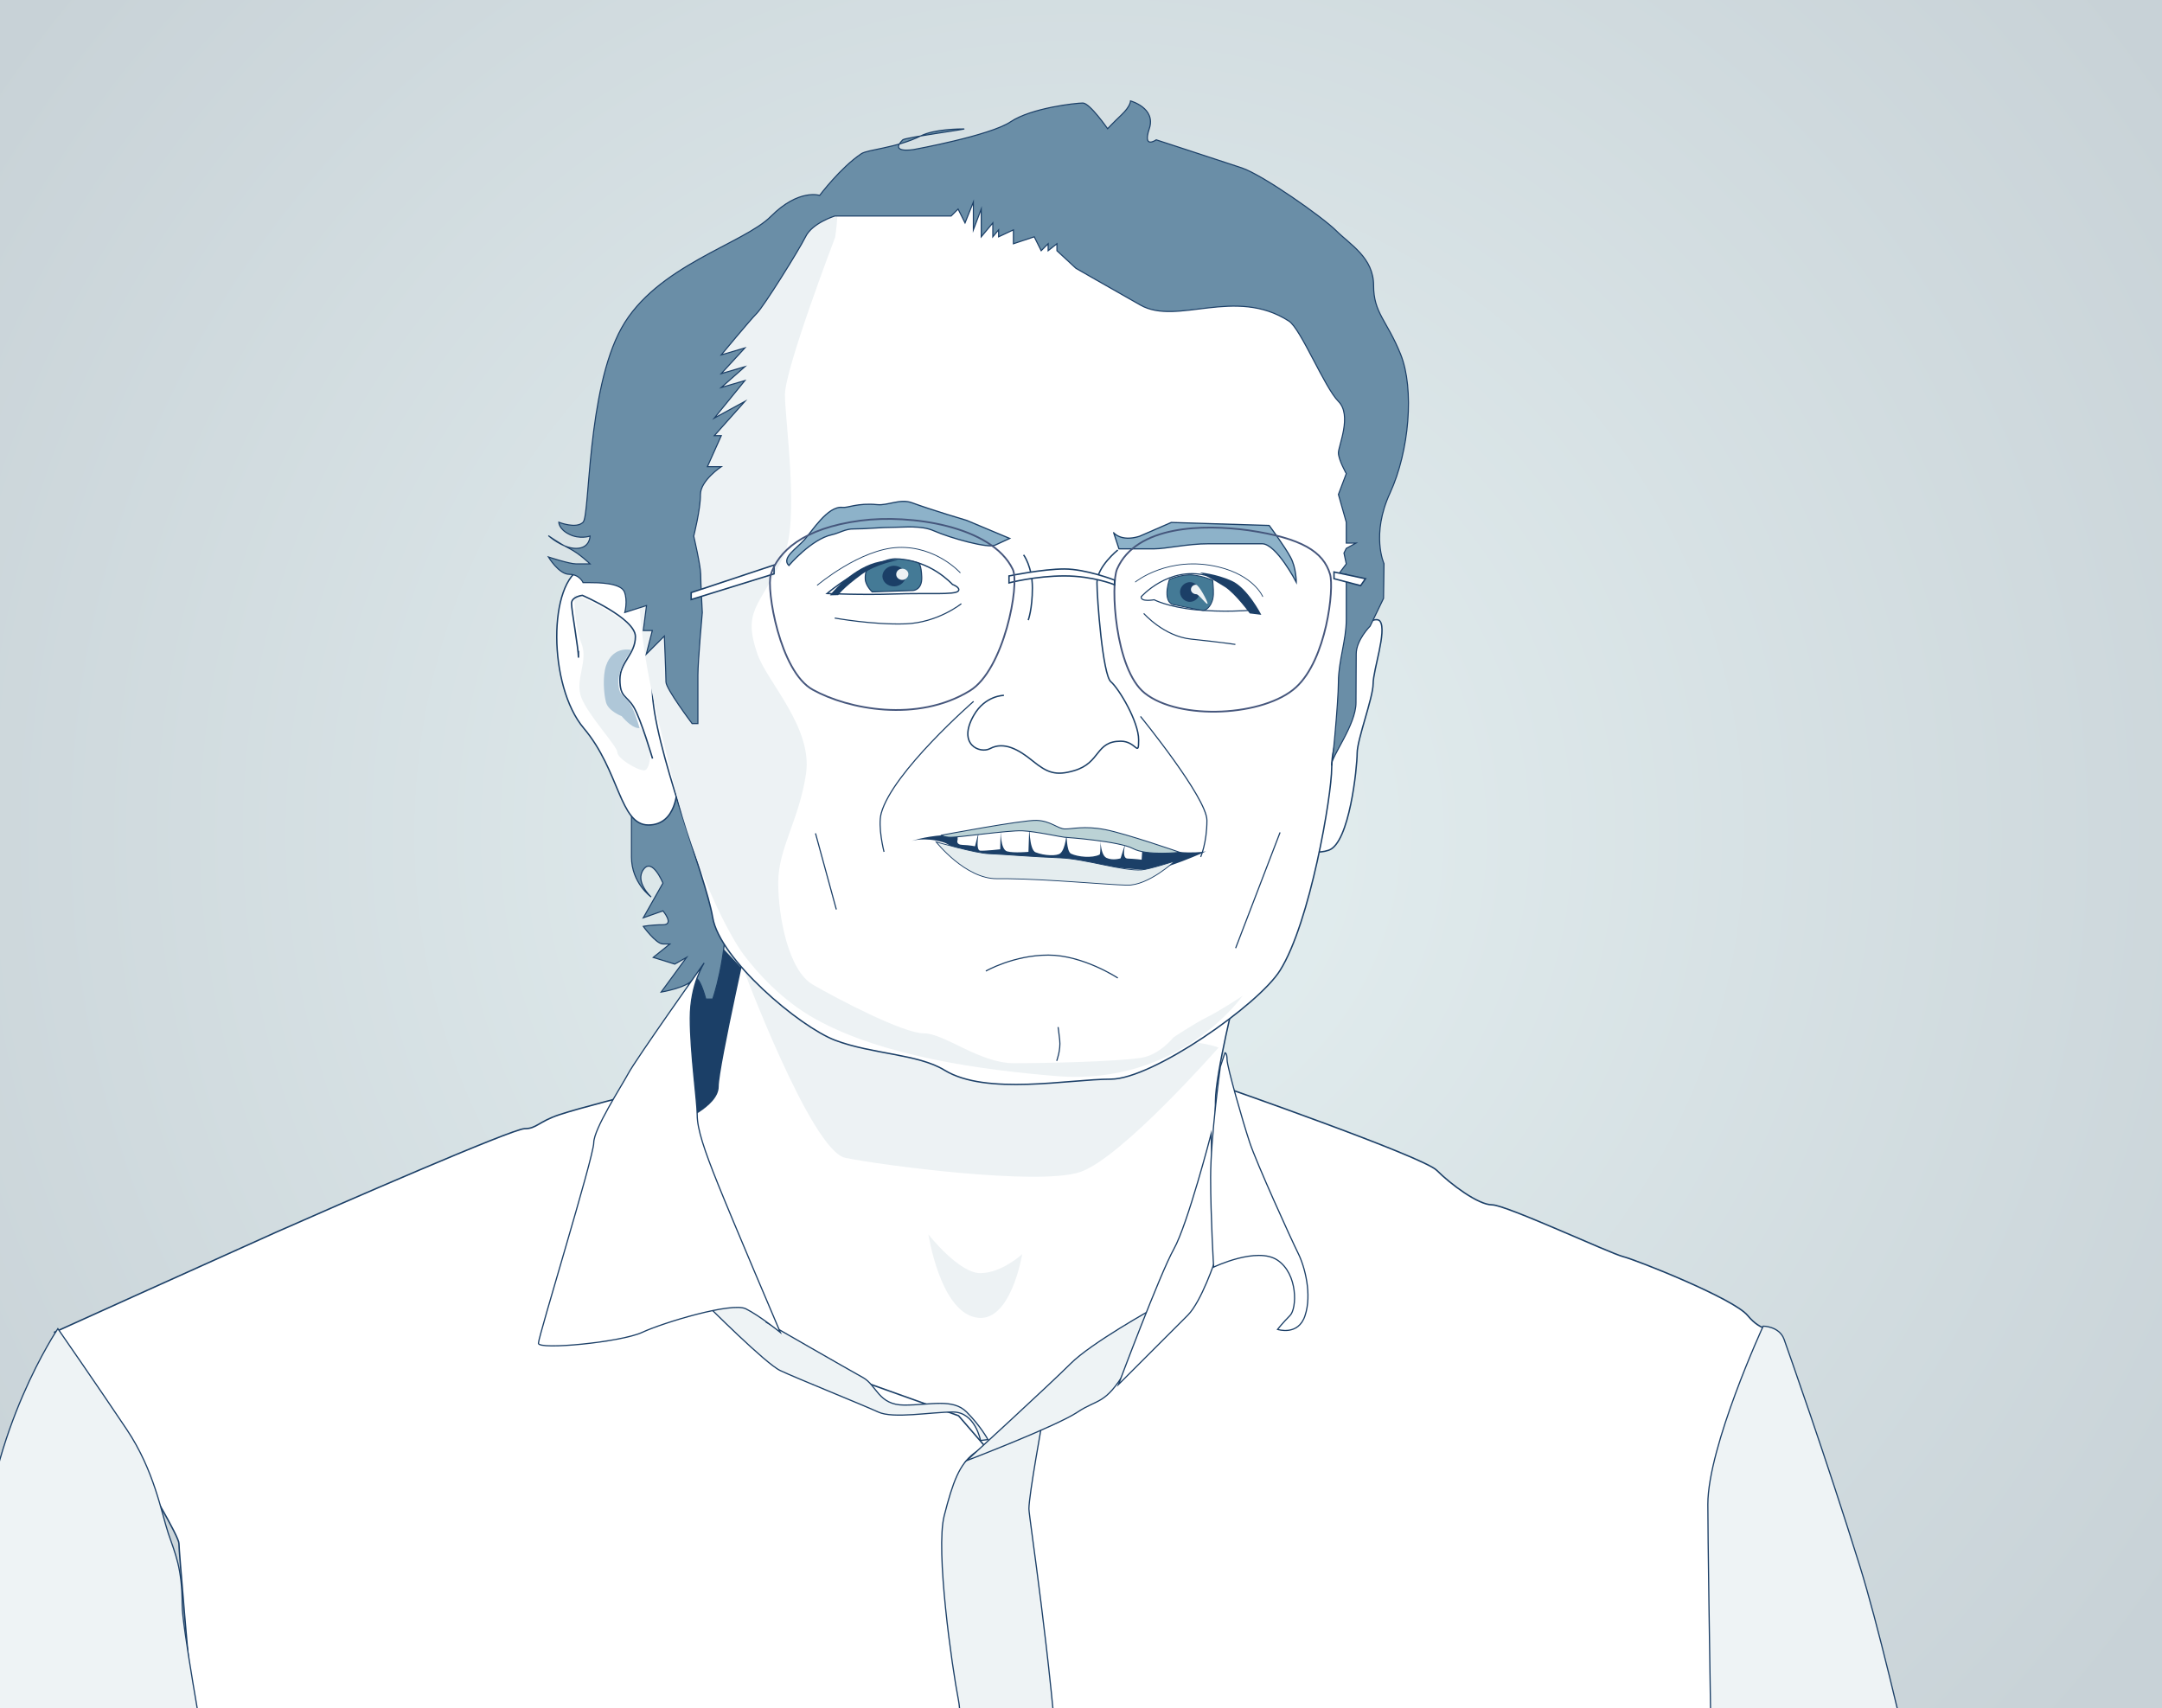 <?xml version="1.0" encoding="utf-8"?>
<!-- Generator: Adobe Illustrator 24.3.0, SVG Export Plug-In . SVG Version: 6.00 Build 0)  -->
<svg version="1.1" id="Ebene_1" xmlns="http://www.w3.org/2000/svg" xmlns:xlink="http://www.w3.org/1999/xlink" x="0px" y="0px"
	 viewBox="0 0 934 738" style="enable-background:new 0 0 934 738;" xml:space="preserve">
<rect x="0" y="0" width="934" height="738" fill="#333333" stroke="none"/>
<style type="text/css">
	.st0{clip-path:url(#SVGID_2_);fill:url(#SVGID_3_);}
	.st1{clip-path:url(#SVGID_2_);fill:#1B3F67;}
	.st2{clip-path:url(#SVGID_2_);fill:none;stroke:#1B3F67;stroke-width:0.518;stroke-miterlimit:10;}
	.st3{clip-path:url(#SVGID_2_);fill:#FFFFFF;}
	.st4{clip-path:url(#SVGID_2_);fill:none;stroke:#1B3F67;stroke-width:0.602;stroke-miterlimit:10;}
	.st5{clip-path:url(#SVGID_2_);fill:none;stroke:#1B3F67;stroke-width:0.623;stroke-miterlimit:10;}
	.st6{clip-path:url(#SVGID_2_);fill:#EEF3F5;}
	.st7{clip-path:url(#SVGID_2_);fill:#EDF2F4;}
	.st8{clip-path:url(#SVGID_2_);fill:#6A8EA7;}
	.st9{clip-path:url(#SVGID_2_);fill:none;stroke:#1B3F67;stroke-width:0.472;stroke-miterlimit:10;}
	.st10{clip-path:url(#SVGID_2_);fill:none;stroke:#1B3F67;stroke-width:0.625;stroke-miterlimit:10;}
	.st11{clip-path:url(#SVGID_2_);fill:#8DB2C9;}
	.st12{clip-path:url(#SVGID_2_);fill:none;stroke:#1B3F67;stroke-width:0.519;stroke-miterlimit:10;}
	.st13{clip-path:url(#SVGID_2_);fill:none;stroke:#1B3F67;stroke-width:0.491;stroke-miterlimit:10;}
	.st14{fill:none;stroke:#1B3F67;stroke-width:0.491;stroke-miterlimit:10;}
	.st15{clip-path:url(#SVGID_5_);fill:none;stroke:#1B3F67;stroke-width:0.491;stroke-miterlimit:10;}
	.st16{clip-path:url(#SVGID_5_);fill:#1B3F67;}
	.st17{clip-path:url(#SVGID_5_);fill:#FFFFFF;}
	.st18{clip-path:url(#SVGID_5_);fill:#BBD2D5;}
	.st19{clip-path:url(#SVGID_5_);fill:none;stroke:#1B3F67;stroke-width:0.401;stroke-miterlimit:10;}
	.st20{clip-path:url(#SVGID_5_);fill:#E5EDEF;}
	.st21{clip-path:url(#SVGID_5_);fill:none;stroke:#1B3F67;stroke-width:0.35;stroke-miterlimit:10;}
	.st22{clip-path:url(#SVGID_5_);fill:none;stroke:#1B3F67;stroke-width:0.48;stroke-miterlimit:10;}
	.st23{clip-path:url(#SVGID_5_);fill:#447A96;}
	.st24{clip-path:url(#SVGID_5_);fill:none;stroke:#1B3F67;stroke-width:0.399;stroke-miterlimit:10;}
	.st25{clip-path:url(#SVGID_5_);fill:#EDF2F4;}
	.st26{clip-path:url(#SVGID_5_);fill:none;stroke:#1B3F67;stroke-width:0.462;stroke-miterlimit:10;}
	.st27{clip-path:url(#SVGID_5_);fill:none;stroke:#1B3F67;stroke-width:0.341;stroke-linecap:round;stroke-miterlimit:10;}
	.st28{clip-path:url(#SVGID_5_);fill:none;stroke:#1B3F67;stroke-width:0.572;stroke-miterlimit:10;}
	.st29{clip-path:url(#SVGID_5_);fill:none;stroke:#1B3F67;stroke-width:0.475;stroke-miterlimit:10;}
	.st30{clip-path:url(#SVGID_5_);fill:none;stroke:#1B3F67;stroke-width:0.355;stroke-linecap:round;stroke-miterlimit:10;}
	.st31{clip-path:url(#SVGID_5_);fill:none;stroke:#1B3F67;stroke-width:0.602;stroke-miterlimit:10;}
	.st32{clip-path:url(#SVGID_5_);fill:none;stroke:#1B3F67;stroke-width:0.518;stroke-miterlimit:10;}
	.st33{clip-path:url(#SVGID_5_);fill:#EEF3F5;}
	.st34{clip-path:url(#SVGID_7_);fill:#AFC7D8;}
	.st35{clip-path:url(#SVGID_7_);fill:none;stroke:#45567C;stroke-width:0.75;stroke-miterlimit:10;}
	.st36{fill:#FFFFFF;}
	.st37{fill:none;stroke:#1B3F67;stroke-width:0.623;stroke-miterlimit:10;}
	.st38{clip-path:url(#SVGID_9_);fill:#FFFFFF;}
	.st39{clip-path:url(#SVGID_9_);fill:none;stroke:#1B3F67;stroke-width:0.623;stroke-miterlimit:10;}
	.st40{clip-path:url(#SVGID_9_);fill:none;stroke:#45567C;stroke-width:0.75;stroke-miterlimit:10;}
</style>
<g>
	<defs>
		<rect id="SVGID_1_" x="-2" y="-2" width="997.2" height="740.4"/>
	</defs>
	<clipPath id="SVGID_2_">
		<use xlink:href="#SVGID_1_"  style="overflow:visible;"/>
	</clipPath>
	
		<radialGradient id="SVGID_3_" cx="169.723" cy="788.419" r="2.986" gradientTransform="matrix(-127.726 -158.859 -158.859 127.726 147392.766 -73378.688)" gradientUnits="userSpaceOnUse">
		<stop  offset="0" style="stop-color:#E6F1F2"/>
		<stop  offset="0.945" style="stop-color:#C8D2D7"/>
		<stop  offset="1" style="stop-color:#C8D2D7"/>
	</radialGradient>
	<polygon class="st0" points="389.5,1225.4 -363.6,288.7 603.7,-489 1356.8,447.7 	"/>
	<path class="st1" d="M309.4,407l12.6,13.3c0,0,11.2,59.6-6,61.4c-7,0.7-10.2,2.1-13.2,2.1s-6,0.8-6,0.8s-5.8-36.6-3-42.6
		c2.8-6,4.2-20.5,4.2-23C298.2,416.4,309.4,407,309.4,407"/>
	<path class="st2" d="M309.4,407l12.6,13.3c0,0,11.2,59.6-6,61.4c-7,0.7-10.2,2.1-13.2,2.1s-6,0.8-6,0.8s-5.8-36.6-3-42.6
		c2.8-6,4.2-20.5,4.2-23C298.2,416.4,309.4,407,309.4,407z"/>
	<path class="st3" d="M534.1,427.9c0,0-9,35.8-9,47.8s-0.8,50.2-0.8,50.2S510.2,619,501.2,622c-9,3-134.4,119.4-200,26.9
		s-7.9-164.2-7.9-164.2s16.9-6.7,16.9-15.3c0-8.6,14.9-74.3,14.9-74.3s69.1,32.8,101.7,32.8H534.1z"/>
	<path class="st4" d="M534.1,427.9c0,0-9,35.8-9,47.8s-0.8,50.2-0.8,50.2S510.2,619,501.2,622c-9,3-134.4,119.4-200,26.9
		s-7.9-164.2-7.9-164.2s16.9-6.7,16.9-15.3c0-8.6,14.9-74.3,14.9-74.3s69.1,32.8,101.7,32.8H534.1z"/>
	<path class="st3" d="M528.1,469.4c0,0,86.6,30.2,92.6,36.2c6,6,17.9,14.9,23.9,14.9s50.8,20.9,56.7,22.4S749,561,755,568.3
		s11.4,6,11.4,6s0.5,44-2.5,77.6c-3,33.6,0,194.1,0,194.1l-618,0l-53.7-6c0,0-14.9-167.2-14.9-173.2s-53.7-91.3-53.7-91.3
		s68.7-31.1,95.5-43.1c26.9-11.9,102.3-44.8,107.5-44.8c5.2,0,6-3,14.9-6c9-3,32.8-9,32.8-9s31.5,81.7,42.6,95.5
		c11.1,13.8,44,24.5,44,24.5l53.2,19l18.5,21.4l56.7-51l23.9-34.7l12.7-44.8L528.1,469.4z"/>
	<path class="st5" d="M528.1,469.4c0,0,86.6,30.2,92.6,36.2c6,6,17.9,14.9,23.9,14.9s50.8,20.9,56.7,22.4S749,561,755,568.3
		s11.4,6,11.4,6s0.5,44-2.5,77.6c-3,33.6,0,194.1,0,194.1l-618,0l-53.7-6c0,0-14.9-167.2-14.9-173.2s-53.7-91.3-53.7-91.3
		s68.7-31.1,95.5-43.1c26.9-11.9,102.3-44.8,107.5-44.8c5.2,0,6-3,14.9-6c9-3,32.8-9,32.8-9s31.5,81.7,42.6,95.5
		c11.1,13.8,44,24.5,44,24.5l53.2,19l18.5,21.4l56.7-51l23.9-34.7l12.7-44.8L528.1,469.4z"/>
	<path class="st6" d="M331,571.2c0,0,35.8,20.6,41.8,23.9c6,3.3,6.6,11.9,17.9,11.9c11.3,0,20.9-3,26.9,3s9.2,11.9,9.2,11.9
		l-3.2,0.4c0,0-2.3-12.3-11.9-12.3c-9.6,0-25.8,3-32.3,0c-6.5-3-36-14.9-42.3-17.9c-6.4-3-31.7-28.4-31.7-28.4s1.9-1.1,13.8-0.5
		S331,571.2,331,571.2"/>
	<path class="st2" d="M331,571.2c0,0,35.8,20.6,41.8,23.9c6,3.3,6.6,11.9,17.9,11.9c11.3,0,20.9-3,26.9,3s9.2,11.9,9.2,11.9
		l-3.2,0.4c0,0-2.3-12.3-11.9-12.3c-9.6,0-25.8,3-32.3,0c-6.5-3-36-14.9-42.3-17.9c-6.4-3-31.7-28.4-31.7-28.4s1.9-1.1,13.8-0.5
		S331,571.2,331,571.2z"/>
	<path class="st6" d="M450.5,613c0,0-6,32.8-6,38.8c0,3.4,9.7,66.1,13.1,119.4c2.6,40.5-0.8,75.6-0.8,75.6h-42.7
		c0,0,2.9-97.2,0-112.1c-2.9-14.9-10-65-6.2-79.9c3.8-14.9,6.6-22.1,12.8-26.9C426.8,623.2,450.5,613,450.5,613"/>
	<path class="st2" d="M450.5,613c0,0-6,32.8-6,38.8c0,3.4,9.7,66.1,13.1,119.4c2.6,40.5-0.8,75.6-0.8,75.6h-42.7
		c0,0,2.9-97.2,0-112.1c-2.9-14.9-10-65-6.2-79.9c3.8-14.9,6.6-22.1,12.8-26.9C426.8,623.2,450.5,613,450.5,613z"/>
	<path class="st7" d="M320.4,416.7c0,0,29.9,80.4,44.8,83.5c14.9,3.1,83.6,12.2,101.5,6.1c17.9-6.1,59.7-53.7,59.7-53.7s-3-3-65.7-9
		s-83.6,9.4-98.5-12.4C347.3,409.4,320.4,416.7,320.4,416.7"/>
	<path class="st6" d="M498.2,565.3c0,0-26.9,14.9-35.8,23.9c-9,9-44.8,41.8-44.8,41.8s38.8-14.9,47.8-20.9c9-6,11.9-3,20.9-17.9
		C495.2,577.2,498.2,565.3,498.2,565.3"/>
	<path class="st2" d="M498.2,565.3c0,0-26.9,14.9-35.8,23.9c-9,9-44.8,41.8-44.8,41.8s38.8-14.9,47.8-20.9c9-6,11.9-3,20.9-17.9
		C495.2,577.2,498.2,565.3,498.2,565.3z"/>
	<path class="st8" d="M272.8,351.3v18.9c0,11.3,8.5,17.3,8.5,17.3s-7.2-6.6-3.3-11.9c3.8-5.3,8.4,5.9,8.4,5.9l-8.5,15l8.5-3
		c0,0,5.1,6,0,6c-5.1,0-8.5,0.7-8.5,0.7s5.5,7.6,8.5,7.6h3l-7.2,5.8l9.3,2.9l5.1-2.9l-11,15c0,0,11.1-1.9,13.7-5.4
		c2.6-3.6,5.6,8.4,5.6,8.4h3c0,0,6-16.6,6-40.8s7.3-42-11.1-45.2C284.3,342.3,272.8,351.3,272.8,351.3"/>
	<path class="st9" d="M272.8,351.3v18.9c0,11.3,8.5,17.3,8.5,17.3s-7.2-6.6-3.3-11.9c3.8-5.3,8.4,5.9,8.4,5.9l-8.5,15l8.5-3
		c0,0,5.1,6,0,6c-5.1,0-8.5,0.7-8.5,0.7s5.5,7.6,8.5,7.6h3l-7.2,5.8l9.3,2.9l5.1-2.9l-11,15c0,0,11.1-1.9,13.7-5.4
		c2.6-3.6,5.6,8.4,5.6,8.4h3c0,0,6-16.6,6-40.8s7.3-42-11.1-45.2C284.3,342.3,272.8,351.3,272.8,351.3z"/>
	<path class="st3" d="M286.4,267.6c0,0-22-27.3-34.6-22.4c-15.1,5.9-15.1,51.1,0.4,69.4c15.5,18.3,15.5,41.8,27.9,41.8
		c12.4,0,12.4-15.7,12.4-15.7L286.4,267.6z"/>
	<path class="st4" d="M286.4,267.6c0,0-22-27.3-34.6-22.4c-15.1,5.9-15.1,51.1,0.4,69.4c15.5,18.3,15.5,41.8,27.9,41.8
		c12.4,0,12.4-15.7,12.4-15.7L286.4,267.6z"/>
	<path class="st7" d="M248.1,257.1c0,0,0,13.1,3.1,20.9c3.1,7.8-3.1,15.7,0,23.5c3.1,7.8,15.5,20.9,15.5,23.5
		c0,2.6,8.5,7.8,11.6,7.8c3.1,0,4.3-13.2-1.9-18.4c-6.2-5.2-14.6-12.9-11.5-18.2c3.1-5.2,12-18.4,8.9-23.6
		C270.7,267.4,251.2,257.1,248.1,257.1"/>
	<path class="st10" d="M249.9,281.2v2.9c0-4.1-3-20.4-3-23.4s4.7-3.5,4.7-3.5s22.9,9.9,22.9,17.8c0,7.8-6.7,10.8-6.7,18.6
		s2.9,6.7,6,11.9c3.1,5.2,8.1,22.2,8.1,22.2"/>
	<path class="st3" d="M575.2,280.4c0,0,18-16.2,21-12c3,4.2-3,21-3,27c0,6-6.9,24-6.9,30c0,6-3.3,38.9-12.3,41.9
		c-9,3-16.2-3-16.2-18C557.7,334.4,575.2,280.4,575.2,280.4"/>
	<path class="st4" d="M575.2,280.4c0,0,18-16.2,21-12c3,4.2-3,21-3,27c0,6-6.9,24-6.9,30c0,6-3.3,38.9-12.3,41.9
		c-9,3-16.2-3-16.2-18C557.7,334.4,575.2,280.4,575.2,280.4z"/>
	<path class="st3" d="M577.4,129.8c15,15,9.8,140.8,6.8,161.8c-3,21-8.9,28.1-8.9,40.1c0,12-9.3,66.8-22.3,87.5
		c-9.2,14.8-55.1,47-73.1,47c-18,0-53.8,7.2-71.9-3.9c-11.4-7-31.4-6.9-47.2-12.9c-15.7-6-49.9-35.1-52.9-53
		c-3-18-26.1-74.9-26.1-98.9c0-24-8.6-171.1,51.3-195.1c59.9-24,98.9-35.9,143.8-21C521.8,96.5,577.4,129.8,577.4,129.8"/>
	<path class="st4" d="M577.4,129.8c15,15,9.8,140.8,6.8,161.8c-3,21-8.9,28.1-8.9,40.1c0,12-9.3,66.8-22.3,87.5
		c-9.2,14.8-55.1,47-73.1,47c-18,0-53.8,7.2-71.9-3.9c-11.4-7-31.4-6.9-47.2-12.9c-15.7-6-49.9-35.1-52.9-53
		c-3-18-26.1-74.9-26.1-98.9c0-24-8.6-171.1,51.3-195.1c59.9-24,98.9-35.9,143.8-21C521.8,96.5,577.4,129.8,577.4,129.8z"/>
	<path class="st7" d="M360.8,102.5c0,0-21.7,56.8-21.7,68c0,11.2,6.5,55.2-0.7,70.1c-10.5,21.9-17.7,23-11.2,41.9
		c4.1,12,24,31.8,21,51.8c-3,20.1-12,32.1-12,47c0,15,4.5,38.1,15,44.1c10.4,6,38.9,21,47.9,21c9,0,24,12.9,38.9,12.9
		c15,0,44.2-0.7,54.8-2.3c8-1.1,14.1-8.8,14.1-8.8s8.6-5.8,14.6-8.8c6-3,15.3-9.2,15.3-9.2s-27,38.9-80.1,34.7
		c-32.1-2.6-74.9-8.4-104.1-24.5c-15.1-8.3-25.8-20.7-31.2-27.8c-6.4-8.4-21.3-37.2-30-72.8c-3.7-15.3-9.4-37.2-11.8-51.3
		c-10.6-59.8,2.3-103.1,11.2-130.1c9-27,23.5-50.6,40.4-56.3s27.4-14.7,29.7-14.7C363,87.5,360.8,102.5,360.8,102.5"/>
	<path class="st8" d="M299.7,231.6c0,0,3,12.9,3,16.5c0,3.6,0.7,16.5,0.7,16.5s-1.9,21-1.9,27c0,6,0,21,0,21H299
		c0,0-11.3-15-11.3-18c0-3-0.7-19.8-0.7-19.8l-7.8,7.8l2.6-10.2h-3.9l1.4-10.8l-9.4,3c0,0,1.4-5.1-0.2-9c-1.7-3.9-11.8-3.9-14.8-3.9
		h-3c0,0-1.5-3.6-6-3.6c-4.5,0-9-7.5-9-7.5s9,3,12,3h6c0,0-4.5-4.4-9-6.7c-4.5-2.3-9-5.5-9-5.5s6,5.5,12,5.5c6,0,6-5.3,6-5.3
		s-4.5,1.5-9-0.8c-4.5-2.2-4.5-5.2-4.5-5.2s7.5,3,10.5,0c3-3,1.6-56.9,16.6-83.9c15-27,52.7-36.3,64.6-48.3c12-12,21-9,21-9
		s9-12,18-18c2.9-1.9,15-2.4,25.7-7.7c6-3,16.9-3,18.6-3c1.8,0-25.3,3.7-26.4,4.7c-6,6,4.7,4.2,4.7,4.2s33-6,41.9-12
		c9-6,28.2-8.1,31.2-8.1c3,0,10.7,11.1,10.7,11.1s2.1-2.3,6-6c3.9-3.7,3.9-6,3.9-6s11.1,3,8.1,12c-3,9,3,4.8,3,4.8
		s27.9,9.1,36.9,12.1c9,3,34.9,21.2,40.9,27.2c6,6,16.1,11.6,16.1,23.6s5.7,14.9,11.7,29.8c6,15,3.7,41.9-4.6,59.9
		c-8.3,18-2.6,30.5-2.6,30.5l-0.2,15l-5.8,12c0,0-6,6-6,12c0,6-0.1,11.3-0.1,21c0,9.7-10.6,23.1-10.6,27c0,3.9,3-27,3-35.9
		c0-9,3.4-18,3.4-27v-19.5h-3.4l3.4-4.5l-1-4.7l1-2l4.2-2.3h-4.2v-9l-3.4-12l3.4-9c0,0-3.4-6-3.4-9c0-3,6-16.2,0-22.2
		c-6-6-16.3-31.5-21.4-34.7c-23.3-15-48.2,2.1-64.1-6.9c-15.9-9-27.9-15.9-27.9-15.9l-8.2-7.6v-3l-3.8,3v-3l-3,3l-3-6l-9,3v-6
		l-6.4,3v-3l-2.5,3v-6l-5,6v-12l-3.4,9v-12l-3.6,9l-3-6l-3,3h-12h-12h-15h-11.2c0,0-9.8,3-12.7,9c-3,6-18,30-21,33
		c-3,3-15.4,18-15.4,18l10.2-3l-10.2,11.1l10.2-3l-10.2,9l10.2-3l-13.2,16.2l13.2-7.2l-13.2,14.8h3l-6,13.4h6c0,0-9,6-9,12
		C302.7,219.7,299.7,231.6,299.7,231.6"/>
	<path class="st9" d="M299.7,231.6c0,0,3,12.9,3,16.5c0,3.6,0.7,16.5,0.7,16.5s-1.9,21-1.9,27c0,6,0,21,0,21H299
		c0,0-11.3-15-11.3-18c0-3-0.7-19.8-0.7-19.8l-7.8,7.8l2.6-10.2h-3.9l1.4-10.8l-9.4,3c0,0,1.4-5.1-0.2-9c-1.7-3.9-11.8-3.9-14.8-3.9
		h-3c0,0-1.5-3.6-6-3.6c-4.5,0-9-7.5-9-7.5s9,3,12,3h6c0,0-4.5-4.4-9-6.7c-4.5-2.3-9-5.5-9-5.5s6,5.5,12,5.5c6,0,6-5.3,6-5.3
		s-4.5,1.5-9-0.8c-4.5-2.2-4.5-5.2-4.5-5.2s7.5,3,10.5,0c3-3,1.6-56.9,16.6-83.9c15-27,52.7-36.3,64.6-48.3c12-12,21-9,21-9
		s9-12,18-18c2.9-1.9,15-2.4,25.7-7.7c6-3,16.9-3,18.6-3c1.8,0-25.3,3.7-26.4,4.7c-6,6,4.7,4.2,4.7,4.2s33-6,41.9-12
		c9-6,28.2-8.1,31.2-8.1c3,0,10.7,11.1,10.7,11.1s2.1-2.3,6-6c3.9-3.7,3.9-6,3.9-6s11.1,3,8.1,12c-3,9,3,4.8,3,4.8
		s27.9,9.1,36.9,12.1c9,3,34.9,21.2,40.9,27.2c6,6,16.1,11.6,16.1,23.6s5.7,14.9,11.7,29.8c6,15,3.7,41.9-4.6,59.9
		c-8.3,18-2.6,30.5-2.6,30.5l-0.2,15l-5.8,12c0,0-6,6-6,12c0,6-0.1,11.3-0.1,21c0,9.7-10.6,23.1-10.6,27c0,3.9,3-27,3-35.9
		c0-9,3.4-18,3.4-27v-19.5h-3.4l3.4-4.5l-1-4.7l1-2l4.2-2.3h-4.2v-9l-3.4-12l3.4-9c0,0-3.4-6-3.4-9c0-3,6-16.2,0-22.2
		c-6-6-16.3-31.5-21.4-34.7c-23.3-15-48.2,2.1-64.1-6.9c-15.9-9-27.9-15.9-27.9-15.9l-8.2-7.6v-3l-3.8,3v-3l-3,3l-3-6l-9,3v-6
		l-6.4,3v-3l-2.5,3v-6l-5,6v-12l-3.4,9v-12l-3.6,9l-3-6l-3,3h-12h-12h-15h-11.2c0,0-9.8,3-12.7,9c-3,6-18,30-21,33
		c-3,3-15.4,18-15.4,18l10.2-3l-10.2,11.1l10.2-3l-10.2,9l10.2-3l-13.2,16.2l13.2-7.2l-13.2,14.8h3l-6,13.4h6c0,0-9,6-9,12
		C302.7,219.7,299.7,231.6,299.7,231.6z"/>
	<path class="st3" d="M482.9,237.6c0,0-9,7.2-9,14.1c0,6.9,2.5,39.9,6,42.8c3.5,3,12,17.2,12,25.1c0,7.9-1,0.6-7.7,0.6
		c-11.1,0-8.6,9.3-20.1,12.7c-8.1,2.4-11.7,0.9-18-4.2c-6-4.9-12.4-8.5-18.4-5.3c-4.3,2.3-14.3-1.7-7-14.4c4.9-8.6,13-8.6,13-8.6"/>
	<path class="st4" d="M482.9,237.6c0,0-9,7.2-9,14.1c0,6.9,2.5,39.9,6,42.8c3.5,3,12,17.2,12,25.1c0,7.9-1,0.6-7.7,0.6
		c-11.1,0-8.6,9.3-20.1,12.7c-8.1,2.4-11.7,0.9-18-4.2c-6-4.9-12.4-8.5-18.4-5.3c-4.3,2.3-14.3-1.7-7-14.4c4.9-8.6,13-8.6,13-8.6"/>
	<path class="st11" d="M417.6,224.8c0,0-14.9-4.4-23.6-7.6c-5.2-1.9-10.4,1.3-15.1,0.8c-8.5-0.8-12.8,1.5-14.9,1.2
		c-6.4-0.8-13.2,10.3-16.5,14c-3.3,3.7-10.1,7.9-6.7,11.1c0,0,9.7-11.4,18.6-13.3c3.2-0.7,5.9-2.6,9.5-2.5c5.4,0,11.4-0.7,17.4-0.7
		c4.2,0,11.7-0.9,17.1,1.5c7.5,3.3,23.7,7.7,26.5,6.2l6.3-2.9L417.6,224.8z"/>
	<path class="st12" d="M417.6,224.8c0,0-14.9-4.4-23.6-7.6c-5.2-1.9-10.4,1.3-15.1,0.8c-8.5-0.8-12.8,1.5-14.9,1.2
		c-6.4-0.8-13.2,10.3-16.5,14c-3.3,3.7-10.1,7.9-6.7,11.1c0,0,9.7-11.4,18.6-13.3c3.2-0.7,5.9-2.6,9.5-2.5c5.4,0,11.4-0.7,17.4-0.7
		c4.2,0,11.7-0.9,17.1,1.5c7.5,3.3,23.7,7.7,26.5,6.2l6.3-2.9L417.6,224.8z"/>
	<path class="st11" d="M492.2,231.7l13.8-6l42.3,1.3c0,0,6.8,9.2,9.2,13.7c2.5,4.5,2.5,10.8,2.5,10.8s-8.6-16.6-14.8-16.6
		c-6.2,0-13.6,0-23,0c-9.3,0-18.4,2.2-23.7,2.2h-15.1l-2.3-7C481,230,484.1,234.2,492.2,231.7"/>
	<path class="st12" d="M492.2,231.7l13.8-6l42.3,1.3c0,0,6.8,9.2,9.2,13.7c2.5,4.5,2.5,10.8,2.5,10.8s-8.6-16.6-14.8-16.6
		c-6.2,0-13.6,0-23,0c-9.3,0-18.4,2.2-23.7,2.2h-15.1l-2.3-7C481,230,484.1,234.2,492.2,231.7z"/>
	<path class="st13" d="M420.6,303c0,0-35,30.5-39.9,48.3c-1.6,5.8,1.2,16.7,1.2,16.7"/>
	<path class="st13" d="M492.7,309.5c0,0,28.7,35.2,28.7,44.9c0,9.7-2.7,15.8-2.7,15.8"/>
</g>
<line class="st14" x1="553" y1="359.6" x2="533.8" y2="409.6"/>
<line class="st14" x1="352.3" y1="360" x2="361.3" y2="392.9"/>
<g>
	<defs>
		<rect id="SVGID_4_" x="-2" y="-2" width="997.2" height="740.4"/>
	</defs>
	<clipPath id="SVGID_5_">
		<use xlink:href="#SVGID_4_"  style="overflow:visible;"/>
	</clipPath>
	<path class="st15" d="M425.9,419.5c0,0,12-6.9,27-6.9c15,0,30,9.9,30,9.9"/>
	<path class="st16" d="M393.8,363.3c0,0,5.4-1.9,13.6-2.5c15.9-1.2,33.3-4.9,37.3-4.7c6.9,0.3,27.5,4,36.7,5.8
		c8,1.6,10,1.5,13.7,2.9c13.9,5.2,25.9,3,25.9,3s-18.5,8.4-24.7,8.1c-6.1-0.2-52.7-4.8-63.5-5.2c-10.8-0.4-16.2-2.3-19.2-2.8
		c-2.1-0.4-2.2-2.9-6.3-4.1C399.2,361.5,393.8,363.3,393.8,363.3"/>
	<path class="st17" d="M413.7,362.8L413.7,362.8c0,0-1,2.1,2.1,2.2c3.1,0.1,5.4,0.6,5.4,0.6l1.9-7.4c0,0-2,9.2,0.4,9.3
		c2.4,0.1,8.6-0.6,8.6-0.6l0.2-8.4c0,0-0.2,8.5,2.8,9.3c3,0.8,9.2,0.2,9.2,0.2l0.4-11.9c0,0-0.2,11,2.7,12.1
		c3.7,1.5,9.3,1.7,10.7,0.4c2.3-2,2.7-8.9,2.7-8.9s-0.2,8.1,1.9,9.1c3,1.4,9.1,2,12.3,0.4c0.7-0.3,0.3-9,0.3-9s-0.3,9,2.7,10.4
		c2.8,1.3,6.1,0.2,6.1,0.2l2.4-7.6c0,0-2.4,7.6,0.6,7.7c3.1,0.1,6.1,0.5,6.1,0.5l0.3-4.6c0,0-18.4-6.6-24.5-6.8
		c-6.1-0.2-24.4-3.9-27.5-4c-3.1-0.1-27.8,3.9-27.8,3.9L413.7,362.8z"/>
	<path class="st18" d="M406.7,360.8c0,0,34.9-6.6,41.1-6.4c6.1,0.2,9.1,3.6,12.2,3.7c3.1,0.1,8.3-1.5,17.5,0.3
		c9.2,1.8,32.2,9.8,32.2,9.8s-14.2,1.6-20.2-1.6c-6-3.2-28.1-4.8-29.6-4.9c-1.5-0.1-12.2-2.5-18.3-2.8c-6.1-0.2-27.8,2.9-30.8,2.8
		C407.6,361.7,406.7,360.8,406.7,360.8"/>
	<path class="st19" d="M406.7,360.8c0,0,34.9-6.6,41.1-6.4c6.1,0.2,9.1,3.6,12.2,3.7c3.1,0.1,8.3-1.5,17.5,0.3
		c9.2,1.8,32.2,9.8,32.2,9.8s-14.2,1.6-20.2-1.6c-6-3.2-28.1-4.8-29.6-4.9c-1.5-0.1-12.2-2.5-18.3-2.8c-6.1-0.2-27.8,2.9-30.8,2.8
		C407.6,361.7,406.7,360.8,406.7,360.8z"/>
	<path class="st20" d="M435.2,379.6c-1.5,0-3,0-4.4,0c-13.7,0.2-26.4-15.9-26.4-15.9s17.4,5,22.9,5.1c5.5,0.2,19.9,1.4,30.7,1.8
		c10.7,0.4,27.2,5.8,35.2,5.2c3.1-0.2,14.3-3.8,14.3-3.8s-11.4,10.7-20.7,10.4C478.3,382.2,452.7,379.8,435.2,379.6"/>
	<path class="st21" d="M435.2,379.6c-1.5,0-3,0-4.4,0c-13.7,0.2-26.4-15.9-26.4-15.9s17.4,5,22.9,5.1c5.5,0.2,19.9,1.4,30.7,1.8
		c10.7,0.4,27.2,5.8,35.2,5.2c3.1-0.2,14.3-3.8,14.3-3.8s-11.4,10.7-20.7,10.4C478.3,382.2,452.7,379.8,435.2,379.6"/>
	<path class="st15" d="M457.1,443.7c0,0,0.2,0.9,0.7,5.6c0.5,4.3-1.3,9-1.3,9"/>
	<path class="st17" d="M493,257.8c0,0,11.8-13.3,28.1-9.2c16.3,4.1,18.4,15.1,18.4,15.1s-11.3,0.9-23.2-0.3
		c-11.8-1.2-17.7-4.3-17.7-4.3S492.7,260.2,493,257.8"/>
	<path class="st22" d="M493,257.8c0,0,11.8-13.3,28.1-9.2c16.3,4.1,18.4,15.1,18.4,15.1s-11.3,0.9-23.2-0.3
		c-11.8-1.2-17.7-4.3-17.7-4.3S492.7,260.2,493,257.8z"/>
	<path class="st23" d="M505.2,250.3c0,0-0.7,2-1,4.4c-0.7,6.8,3.3,6.6,3.3,6.6s9.8,2.1,12.1,2.4c1.8,0.2,4.5-2.7,4.6-7
		c0.1-2.4-0.3-6-0.3-6s-3.8-1.8-8.6-2.3C510.8,247.9,505.2,250.3,505.2,250.3"/>
	<path class="st24" d="M505.2,250.3c0,0-0.7,2-1,4.4c-0.7,6.8,3.3,6.6,3.3,6.6s9.8,2.1,12.1,2.4c1.8,0.2,4.5-2.7,4.6-7
		c0.1-2.4-0.3-6-0.3-6s-3.8-1.8-8.6-2.3C510.8,247.9,505.2,250.3,505.2,250.3z"/>
	<path class="st16" d="M513.6,260c2.3,0.2,4.4-1.5,4.7-3.8c0.2-2.3-1.5-4.4-3.8-4.7c-2.3-0.2-4.4,1.5-4.7,3.8
		C509.6,257.6,511.3,259.7,513.6,260"/>
	<path class="st16" d="M518.4,247.3c0,0,6.4,3.5,10.8,6.3c4.5,2.9,10.7,11.4,10.7,11.4l5,0.6c0,0-5.9-11.6-12.8-14.7
		C525.2,247.8,518.4,247.3,518.4,247.3"/>
	<path class="st25" d="M516.8,256.7c-1.2,0-2.3-0.9-2.3-2c0-1.1,0.9-2.1,2.2-2.1c1.2,0,4.9,7,5,8.1
		C521.6,261.9,518,256.7,516.8,256.7"/>
	<path class="st17" d="M494.1,265c0,0,8.7,9.9,20.5,11.1c14.2,1.5,19.1,2.3,19.1,2.3"/>
	<path class="st26" d="M494.1,265c0,0,8.7,9.9,20.5,11.1c14.2,1.5,19.1,2.3,19.1,2.3"/>
	<path class="st27" d="M490.5,251.4c0,0,14.3-11.6,35.8-6.5c15.4,3.7,19.2,12.8,19.2,12.8"/>
	<path class="st17" d="M411.5,252.5c0,0-10-11.1-24-10.6c-14,0.5-30.2,14.5-30.2,14.5s15.2,0.7,29.2,0.2c14-0.5,26.1,0.5,27.5-1.3
		C415.1,253.8,411.5,252.5,411.5,252.5"/>
	<path class="st28" d="M411.5,252.5c0,0-10-11.1-24-10.6c-14,0.5-30.2,14.5-30.2,14.5s15.2,0.7,29.2,0.2c14-0.5,26.1,0.5,27.5-1.3
		C415.1,253.8,411.5,252.5,411.5,252.5z"/>
	<path class="st23" d="M396.8,243.2c0,0,1.2,0.4,1.4,6.1c0.2,5.7-3.8,5.8-3.8,5.8s-9.2,0.3-12,0.4c-2.8,0.1-5.6,0.2-5.6,0.2
		s-2.9-2.7-3-5.6c-0.1-2.8,0.7-3.7,0.7-3.7s6.5-4.8,12.1-5C392.2,241.4,396.8,243.2,396.8,243.2"/>
	<path class="st29" d="M396.8,243.2c0,0,1.2,0.4,1.4,6.1c0.2,5.7-3.8,5.8-3.8,5.8s-9.2,0.3-12,0.4c-2.8,0.1-5.6,0.2-5.6,0.2
		s-2.9-2.7-3-5.6c-0.1-2.8,0.7-3.7,0.7-3.7s6.5-4.8,12.1-5C392.2,241.4,396.8,243.2,396.8,243.2z"/>
	<path class="st16" d="M388,242c0,0-9.3,1.5-15.8,6.2c-8.2,6-10.1,8.9-10.1,8.9l-3.6,0.1c0,0,8.4-10.8,19.5-14.1
		C384,241.4,388,242,388,242"/>
	<path class="st16" d="M386.4,253.3c2.8-0.1,4.9-2.2,4.9-4.6c-0.1-2.4-2.4-4.3-5.2-4.3c-2.8,0.1-4.9,2.2-4.9,4.6
		C381.3,251.5,383.6,253.4,386.4,253.3"/>
	<path class="st25" d="M390.2,250.5c-1.4,0.2-2.8-0.7-3-2c-0.2-1.3,0.7-2.6,2.2-2.8c1.4-0.2,2.8,0.7,3,2
		C392.6,249,391.6,250.2,390.2,250.5"/>
	<path class="st29" d="M415.3,260.8c0,0-10.1,8.2-24.1,8.7c-14,0.5-30.6-2.5-30.6-2.5"/>
	<path class="st30" d="M414.8,247.4c0,0-10.3-11.5-26.7-10.9c-16.4,0.6-35,16.3-35,16.3"/>
	<path class="st17" d="M442.2,239.7c0,0,3.8,5.1,3.8,14.3c0,9.2-1.8,13.9-1.8,13.9"/>
	<path class="st31" d="M442.2,239.7c0,0,3.8,5.1,3.8,14.3c0,9.2-1.8,13.9-1.8,13.9"/>
	<path class="st17" d="M523.2,489.9c0,0-10.1,39-16.1,49.7c-6,10.7-23.9,58.5-23.9,58.5l29.9-29.9c6-6,11.9-23.9,11.9-23.9
		L523.2,489.9z"/>
	<path class="st32" d="M523.2,489.9c0,0-10.1,39-16.1,49.7c-6,10.7-23.9,58.5-23.9,58.5l29.9-29.9c6-6,11.9-23.9,11.9-23.9
		L523.2,489.9z"/>
	<path class="st17" d="M304.2,416c0,0-29.9,42.2-32.8,47.8c-3,5.6-14.9,23.9-14.9,29.9c0,6-23.9,83.6-23.9,86.6
		c0,3,35.8-0.5,44.8-4.7s38.8-13.2,44.8-10.2c6,3,14.9,10.2,14.9,10.2s-20.9-49-26.9-64c-6-14.9-9-23.9-9-29.9s-3-26.9-3-41.8
		C298.2,425,304.2,416,304.2,416"/>
	<path class="st32" d="M304.2,416c0,0-29.9,42.2-32.8,47.8c-3,5.6-14.9,23.9-14.9,29.9c0,6-23.9,83.6-23.9,86.6
		c0,3,35.8-0.5,44.8-4.7s38.8-13.2,44.8-10.2c6,3,14.9,10.2,14.9,10.2s-20.9-49-26.9-64c-6-14.9-9-23.9-9-29.9s-3-26.9-3-41.8
		C298.2,425,304.2,416,304.2,416z"/>
	<path class="st17" d="M527.2,460.8c0,0-4.2,30.4-4.2,47.8s1.3,38.8,1.3,38.8s18.7-9,27.6-3s8.4,20.9,5.4,23.9c-3,3-5.4,6-5.4,6
		s9,3,11.9-6c3-9,0-20.9-3-26.9c-3-6-17.9-38.8-20.9-47.8c-3-9-9.8-32.8-9.8-35.8s-0.9-3-0.9-3L527.2,460.8z"/>
	<path class="st32" d="M527.2,460.8c0,0-4.2,30.4-4.2,47.8s1.3,38.8,1.3,38.8s18.7-9,27.6-3s8.4,20.9,5.4,23.9c-3,3-5.4,6-5.4,6
		s9,3,11.9-6c3-9,0-20.9-3-26.9c-3-6-17.9-38.8-20.9-47.8c-3-9-9.8-32.8-9.8-35.8s-0.9-3-0.9-3L527.2,460.8z"/>
	<path class="st33" d="M25,574c0,0-29.6,43.6-32.5,100.4s14.6,191,14.6,191l101.5,0c0,0-29.9-155.7-29.9-171.9c0-16.2-3-22.2-6-31.1
		c-3-9-6-27-17.9-44.8S25,574,25,574"/>
	<path class="st32" d="M25,574c0,0-29.6,43.6-32.5,100.4s14.6,191,14.6,191l101.5,0c0,0-29.9-155.7-29.9-171.9c0-16.2-3-22.2-6-31.1
		c-3-9-6-27-17.9-44.8S25,574,25,574z"/>
	<path class="st33" d="M761.7,572.9c0,0-23.9,51.9-23.9,77s3,203,3,203l104.5,0c0,0-26.9-128.4-41.8-176.2
		c-14.9-47.8-30.8-92.5-32.8-98.2C768.6,572.9,761.7,572.9,761.7,572.9"/>
	<path class="st32" d="M761.7,572.9c0,0-23.9,51.9-23.9,77s3,203,3,203l104.5,0c0,0-26.9-128.4-41.8-176.2
		c-14.9-47.8-30.8-92.5-32.8-98.2C768.6,572.9,761.7,572.9,761.7,572.9z"/>
	<path class="st25" d="M401.1,533.3c0,0,13.1,16.7,22.4,16.7c9.2,0,18.1-8.2,18.1-8.2s-5,30.7-20.3,27.3
		C406,565.8,401.1,533.3,401.1,533.3"/>
</g>
<g>
	<defs>
		<rect id="SVGID_6_" x="-2" y="-2" width="997.2" height="740.4"/>
	</defs>
	<clipPath id="SVGID_7_">
		<use xlink:href="#SVGID_6_"  style="overflow:visible;"/>
	</clipPath>
	<path class="st34" d="M272.9,280.8c0,0-8.1-2.1-11.1,6.8c-1.5,4.5-1,12,0,15.8c1,3.8,6.8,6,6.8,6c5.1,6,7.7,5.1,7.7,5.1
		s-1.4-5.1-3.1-8.7c-2-4.2-4.6-4.9-5.4-7.1C264.8,290.6,272.9,280.8,272.9,280.8"/>
	<path class="st35" d="M574.6,248.1c1.8,6.2-1.5,36.7-14.7,48.8c-13.6,12.5-50.3,14.6-65.4,2.5c-12.9-10.3-14.8-47-11.9-53.6
		c8.3-18.9,37.3-19.4,56.8-16.7C562.4,232.5,571.7,238.3,574.6,248.1z"/>
</g>
<polygon class="st36" points="334.4,244.1 298.6,256 298.6,259 334.4,247.9 "/>
<polygon class="st37" points="334.4,244.1 298.6,256 298.6,259 334.4,247.9 "/>
<polygon class="st36" points="576.3,247.1 589.9,250 587.8,253 576.3,250 "/>
<polygon class="st37" points="576.3,247.1 589.9,250 587.8,253 576.3,250 "/>
<g>
	<defs>
		<rect id="SVGID_8_" x="-2" y="-2" width="997.2" height="740.4"/>
	</defs>
	<clipPath id="SVGID_9_">
		<use xlink:href="#SVGID_8_"  style="overflow:visible;"/>
	</clipPath>
	<path class="st38" d="M435.9,248.8c0,0,14.6-3,23.9-3c9.3,0,21.7,4.8,21.7,4.8v2c0,0-9.3-3.8-21.7-3.8c-12.4,0-23.9,3-23.9,3V248.8
		z"/>
	<path class="st39" d="M435.9,248.8c0,0,14.6-3,23.9-3c9.3,0,21.7,4.8,21.7,4.8v2c0,0-9.3-3.8-21.7-3.8c-12.4,0-23.9,3-23.9,3V248.8
		z"/>
	<path class="st40" d="M333,248.2c-2,6.2,3.8,42,18.2,49.8c15.2,8.4,45.1,14.3,67.8,0.4c14.7-9,21.7-46,18.5-52.5
		c-9.1-18.8-44.4-23.8-65.7-21C346.6,228.2,336.1,238.5,333,248.2z"/>
</g>
</svg>
